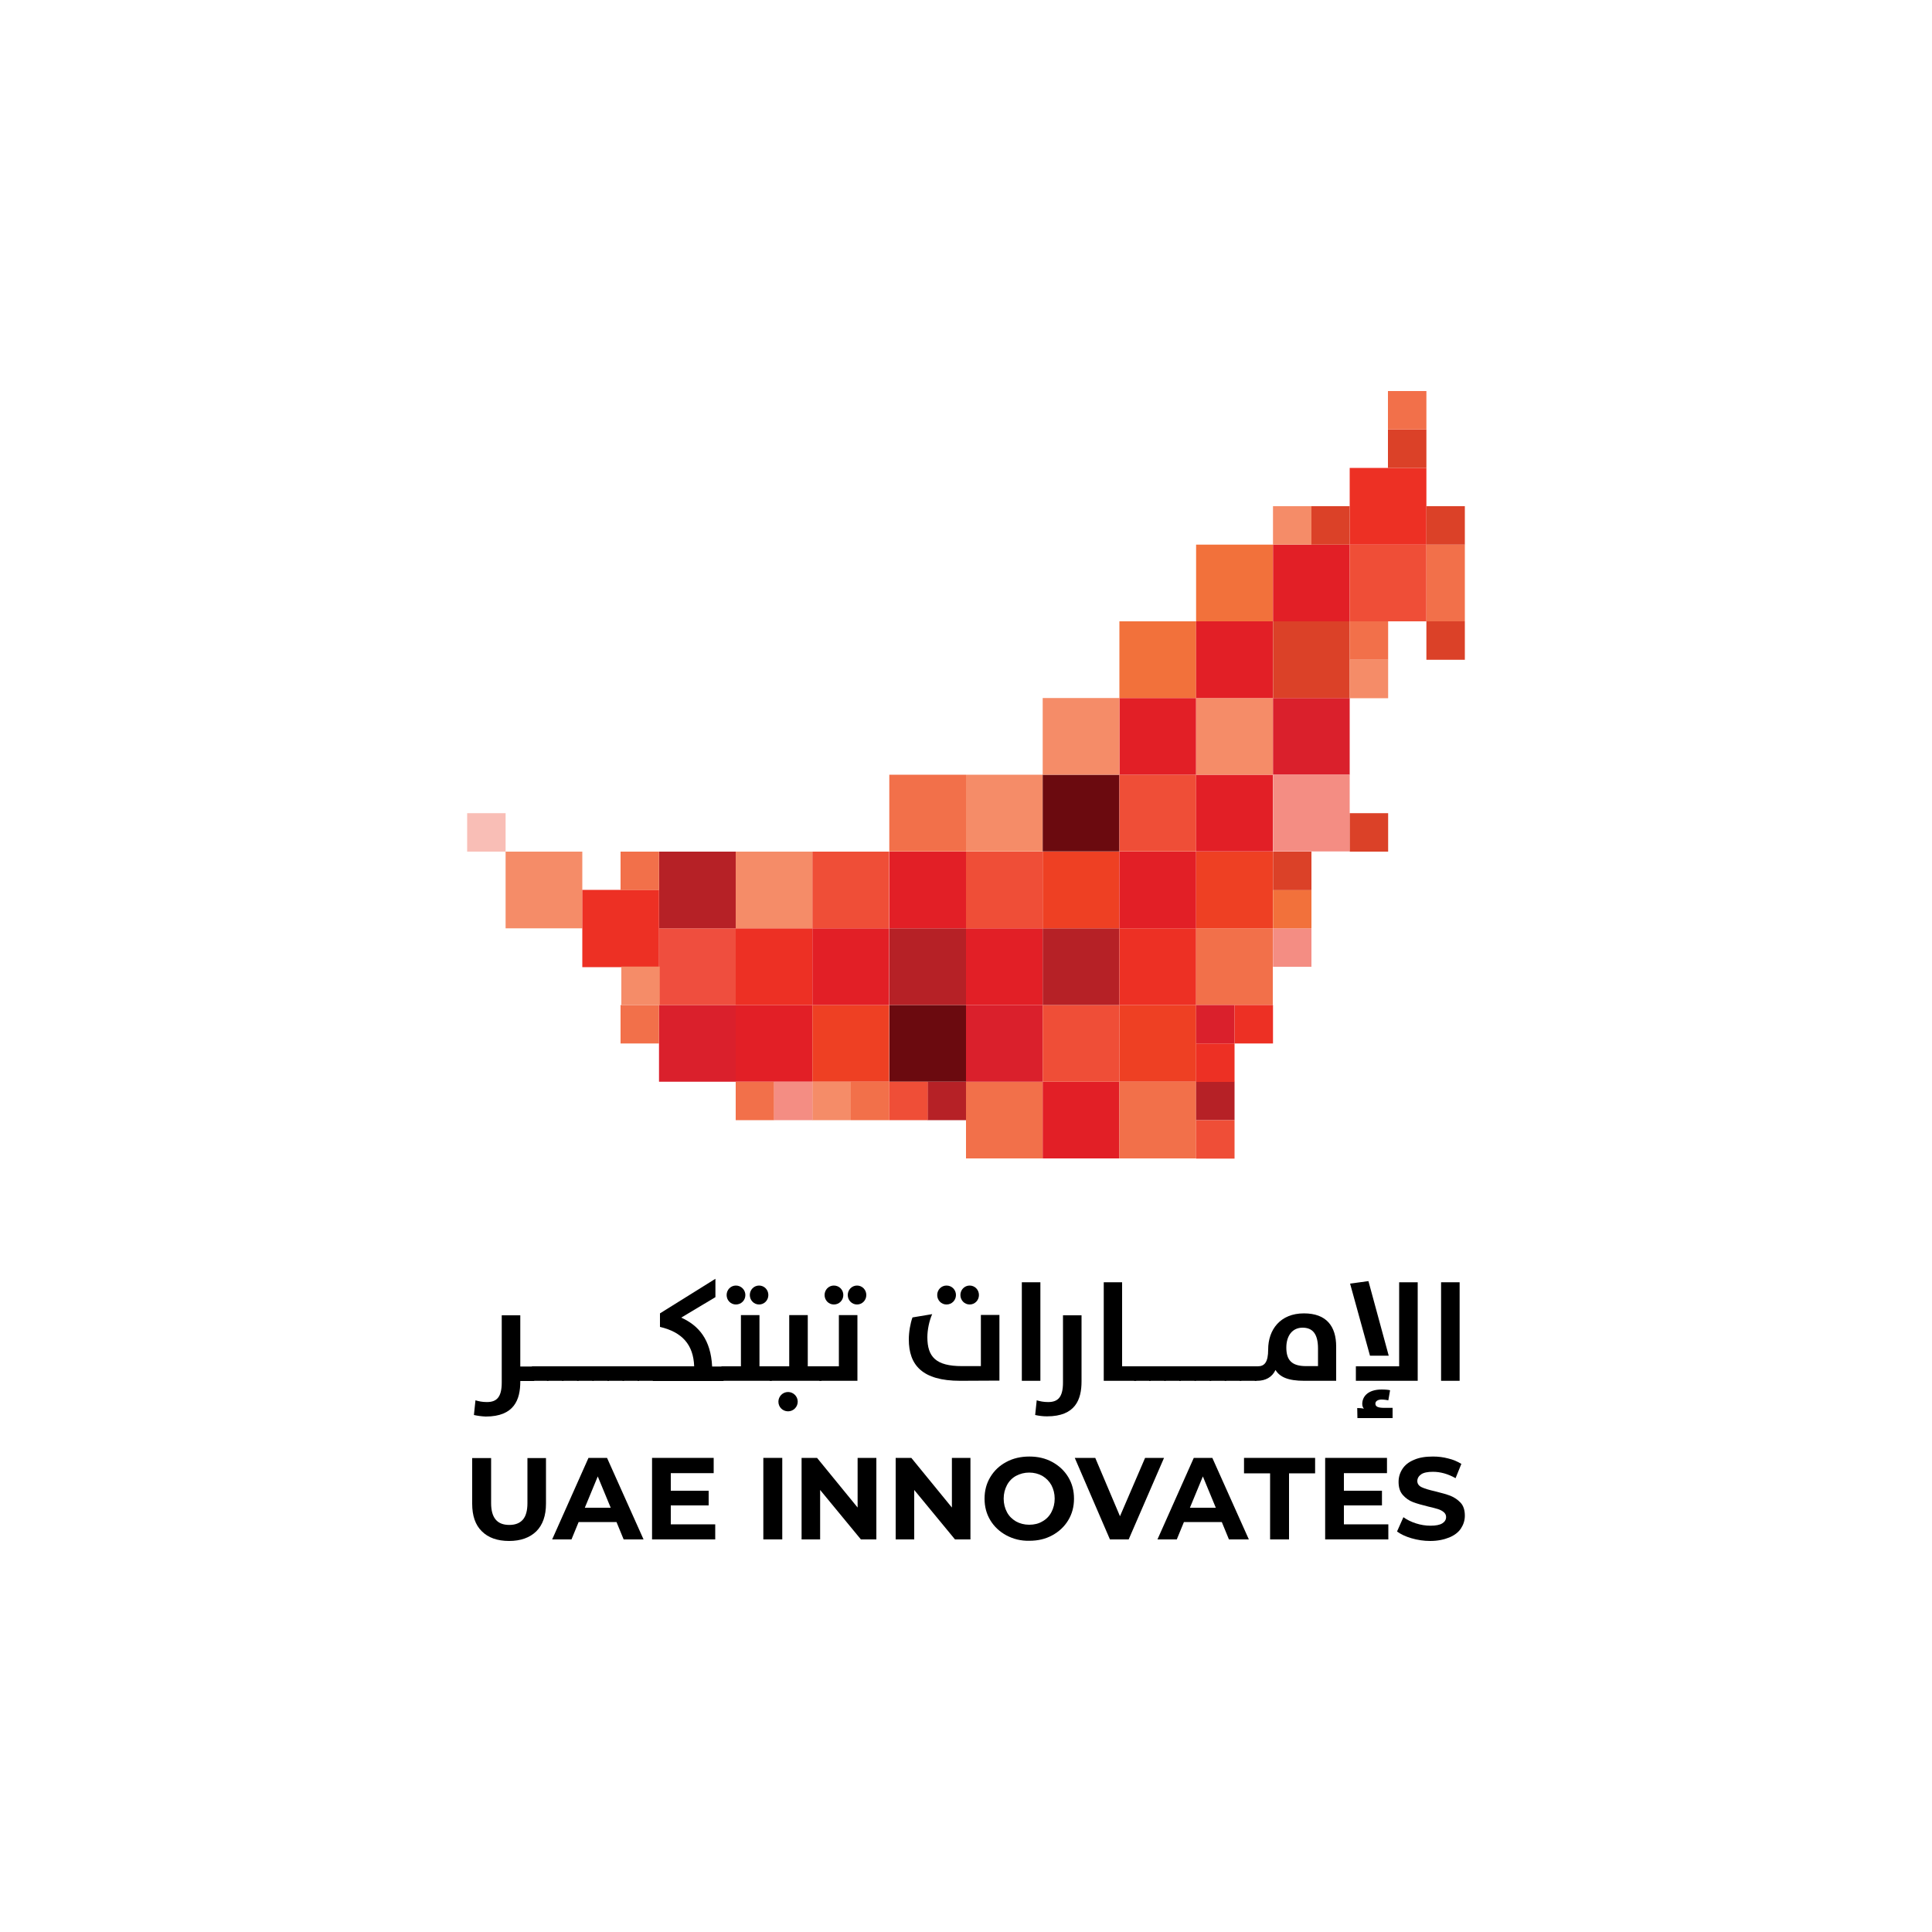 <?xml version="1.0" encoding="utf-8"?>
<!-- Generator: Adobe Illustrator 27.2.0, SVG Export Plug-In . SVG Version: 6.00 Build 0)  -->
<svg version="1.1" id="Layer_1" xmlns="http://www.w3.org/2000/svg" xmlns:xlink="http://www.w3.org/1999/xlink" x="0px" y="0px"
	 viewBox="0 0 1000 1000" style="enable-background:new 0 0 1000 1000;" xml:space="preserve">
<style type="text/css">
	.st0{fill:#F2704A;}
	.st1{fill:#E21F26;}
	.st2{fill:#6B0A0F;}
	.st3{fill:#DA202C;}
	.st4{fill:#EF4E37;}
	.st5{fill:#EE4023;}
	.st6{fill:#B62126;}
	.st7{fill:#ED3024;}
	.st8{fill:#F58C68;}
	.st9{fill:#EF4E3E;}
	.st10{fill:#F2713B;}
	.st11{fill:#DB4128;}
	.st12{fill:#F48D83;}
	.st13{fill:#F9BEB6;}
</style>
<path d="M249.4,792.6c-3.4-3.3-5-8.1-5-14.3v-23.6h9.8v23.3c0,7.6,3.1,11.3,9.4,11.3c3.1,0,5.4-0.9,7-2.7c1.6-1.8,2.4-4.7,2.4-8.6
	v-23.3h9.6v23.6c0,6.2-1.7,11-5,14.3c-3.4,3.3-8.1,5-14.1,5C257.4,797.6,252.7,795.9,249.4,792.6"/>
<path d="M319.1,787.8h-19.6l-3.7,9h-10l18.8-42.2h9.6l18.9,42.2h-10.3L319.1,787.8z M316.1,780.4l-6.7-16.2l-6.7,16.2H316.1z"/>
<polygon points="370.2,789 370.2,796.8 337.5,796.8 337.5,754.6 369.4,754.6 369.4,762.5 347.2,762.5 347.2,771.6 366.8,771.6 
	366.8,779.2 347.2,779.2 347.2,789 "/>
<rect x="395.1" y="754.6" width="9.8" height="42.2"/>
<polygon points="453.6,754.6 453.6,796.8 445.6,796.8 424.5,771.2 424.5,796.8 414.9,796.8 414.9,754.6 422.9,754.6 443.9,780.3 
	443.9,754.6 "/>
<polygon points="502.3,754.6 502.3,796.8 494.3,796.8 473.2,771.2 473.2,796.8 463.6,796.8 463.6,754.6 471.7,754.6 492.7,780.3 
	492.7,754.6 "/>
<path d="M520.9,794.7c-3.5-1.9-6.3-4.5-8.3-7.8c-2-3.3-3-7-3-11.2s1-7.9,3-11.2c2-3.3,4.7-5.9,8.3-7.8c3.5-1.9,7.5-2.8,11.9-2.8
	c4.4,0,8.3,0.9,11.8,2.8c3.5,1.9,6.3,4.5,8.3,7.8c2,3.3,3,7,3,11.2s-1,7.9-3,11.2c-2,3.3-4.8,5.9-8.3,7.8c-3.5,1.9-7.4,2.8-11.8,2.8
	C528.4,797.6,524.5,796.6,520.9,794.7 M539.5,787.5c2-1.1,3.6-2.7,4.7-4.8c1.1-2.1,1.7-4.4,1.7-7c0-2.6-0.6-4.9-1.7-7
	c-1.1-2-2.7-3.6-4.7-4.8c-2-1.1-4.3-1.7-6.8-1.7c-2.5,0-4.7,0.6-6.8,1.7c-2,1.1-3.6,2.7-4.7,4.8c-1.1,2.1-1.7,4.4-1.7,7
	c0,2.6,0.6,4.9,1.7,7c1.1,2.1,2.7,3.6,4.7,4.8c2,1.1,4.3,1.7,6.8,1.7S537.5,788.7,539.5,787.5"/>
<polygon points="602.5,754.6 584.2,796.8 574.5,796.8 556.3,754.6 566.9,754.6 579.7,784.8 592.7,754.6 "/>
<path d="M632.4,787.8h-19.6l-3.7,9h-10l18.8-42.2h9.6l18.9,42.2h-10.3L632.4,787.8z M629.3,780.4l-6.7-16.2l-6.7,16.2H629.3z"/>
<polygon points="657.4,762.6 643.9,762.6 643.9,754.6 680.7,754.6 680.7,762.6 667.2,762.6 667.2,796.8 657.4,796.8 "/>
<polygon points="718.6,789 718.6,796.8 685.9,796.8 685.9,754.6 717.9,754.6 717.9,762.5 695.6,762.5 695.6,771.6 715.3,771.6 
	715.3,779.2 695.6,779.2 695.6,789 "/>
<path d="M730.6,796.2c-3.1-0.9-5.6-2.1-7.5-3.5l3.3-7.4c1.8,1.3,4,2.4,6.5,3.2c2.5,0.8,5,1.2,7.5,1.2c2.8,0,4.8-0.4,6.1-1.2
	c1.3-0.8,2-1.9,2-3.3c0-1-0.4-1.8-1.2-2.5s-1.8-1.2-3-1.6s-2.9-0.8-5-1.3c-3.2-0.8-5.8-1.5-7.9-2.3c-2.1-0.8-3.8-2-5.3-3.7
	c-1.5-1.7-2.2-3.9-2.2-6.8c0-2.5,0.7-4.7,2-6.7c1.3-2,3.3-3.6,6-4.7c2.7-1.2,5.9-1.7,9.8-1.7c2.7,0,5.3,0.3,7.9,1
	c2.6,0.6,4.8,1.6,6.8,2.8l-3,7.4c-3.9-2.2-7.8-3.3-11.7-3.3c-2.7,0-4.8,0.4-6.1,1.3c-1.3,0.9-2,2.1-2,3.5c0,1.4,0.8,2.5,2.3,3.2
	c1.5,0.7,3.8,1.4,6.9,2.1c3.2,0.8,5.8,1.5,7.9,2.3c2,0.8,3.8,2,5.3,3.6c1.5,1.6,2.2,3.9,2.2,6.7c0,2.4-0.7,4.6-2,6.6
	c-1.3,2-3.4,3.6-6.1,4.7s-6,1.8-9.8,1.8C736.9,797.6,733.7,797.1,730.6,796.2"/>
<path d="M245.3,732.4l0.8-7.6c1.7,0.5,3.5,0.9,5.9,0.9c4.9,0,7.7-2.3,7.7-10.1v-34.8h9.6v26.5h7.2v7.5h-7.2v0.3
	c0,9.3-3.1,18.1-17.9,18.1C249.1,733.1,247.1,732.8,245.3,732.4"/>
<rect x="275.3" y="707.2" width="8.6" height="7.5"/>
<rect x="283.1" y="707.2" width="8.6" height="7.5"/>
<rect x="290.9" y="707.2" width="8.6" height="7.5"/>
<rect x="298.7" y="707.2" width="8.6" height="7.5"/>
<rect x="306.6" y="707.2" width="8.6" height="7.5"/>
<rect x="314.4" y="707.2" width="8.6" height="7.5"/>
<rect x="322.2" y="707.2" width="8.6" height="7.5"/>
<rect x="330" y="707.2" width="8.6" height="7.5"/>
<path d="M337.8,707.2h21.5c-0.4-11.2-6.2-17.7-17.7-20.4v-7l28.7-17.9v9.5l-17.7,10.6c9.1,4.1,15.3,11.4,16,25.3h5.9v7.5h-36.6
	L337.8,707.2L337.8,707.2z"/>
<path d="M373.4,707.2h10.1v-26.5h9.6v26.5h6.4v7.5h-26.1L373.4,707.2L373.4,707.2z M376.1,670.3c0-2.7,2.1-4.9,4.8-4.9
	c2.7,0,4.9,2.2,4.9,4.9c0,2.7-2.1,4.9-4.9,4.9C378.2,675.2,376.1,673,376.1,670.3 M388.1,670.3c0-2.7,2.1-4.9,4.8-4.9
	c2.7,0,4.8,2.2,4.8,4.9c0,2.7-2.1,4.9-4.8,4.9C390.2,675.2,388.1,673,388.1,670.3"/>
<path d="M398.4,707.2h10.1v-26.5h9.6v26.5h7.1v7.5h-26.8L398.4,707.2L398.4,707.2z M402.9,725.5c0-2.7,2.2-5,5-5c2.7,0,5,2.2,5,5
	c0,2.7-2.2,5-5,5C405.2,730.5,402.9,728.4,402.9,725.5"/>
<path d="M424.1,707.2h10.1v-26.5h9.6v34h-19.7L424.1,707.2L424.1,707.2z M426.8,670.3c0-2.7,2.1-4.9,4.8-4.9c2.8,0,4.9,2.2,4.9,4.9
	c0,2.7-2.1,4.9-4.9,4.9C428.9,675.2,426.8,673,426.8,670.3 M438.8,670.3c0-2.7,2.1-4.9,4.8-4.9c2.7,0,4.8,2.2,4.8,4.9
	c0,2.7-2.1,4.9-4.8,4.9C440.9,675.2,438.8,673,438.8,670.3"/>
<path d="M497,714.7c-19.7,0-26.6-8.2-26.6-21.4c0-3.9,0.8-8.4,1.9-11.4l10.2-1.7c-1.5,3.3-2.5,8.1-2.5,11.9c0,10.2,4.4,15,17.9,15
	h9.8v-26.5h9.6v34L497,714.7L497,714.7z M485.1,670.3c0-2.7,2.1-4.9,4.8-4.9c2.8,0,4.9,2.2,4.9,4.9c0,2.7-2.1,4.9-4.9,4.9
	C487.2,675.2,485.1,673,485.1,670.3 M497.1,670.3c0-2.7,2.1-4.9,4.8-4.9c2.7,0,4.8,2.2,4.8,4.9c0,2.7-2.1,4.9-4.8,4.9
	C499.2,675.2,497.1,673,497.1,670.3"/>
<rect x="528.9" y="663.7" width="9.6" height="51"/>
<path d="M535.8,732.4l0.8-7.6c1.7,0.5,3.5,0.9,5.9,0.9c4.9,0,7.7-2.3,7.7-10.1v-34.8h9.6V715c0,9.3-3.1,18.1-17.9,18.1
	C539.7,733.1,537.6,732.8,535.8,732.4"/>
<polygon points="571.3,663.7 580.8,663.7 580.8,707.2 588.1,707.2 588.1,714.7 571.3,714.7 "/>
<rect x="587" y="707.2" width="8.6" height="7.5"/>
<rect x="594.8" y="707.2" width="8.6" height="7.5"/>
<rect x="602.6" y="707.2" width="8.6" height="7.5"/>
<rect x="610.4" y="707.2" width="8.6" height="7.5"/>
<rect x="618.3" y="707.2" width="8.6" height="7.5"/>
<rect x="626.1" y="707.2" width="8.6" height="7.5"/>
<rect x="633.9" y="707.2" width="8.6" height="7.5"/>
<rect x="641.7" y="707.2" width="8.6" height="7.5"/>
<path d="M675.1,714.7c-8.5,0-12.7-2-14.9-5.6c-1.8,3.8-5.2,5.6-9.6,5.6h-1.1v-7.5h1.5c3.5,0,5.4-2.1,5.4-8.7
	c0-10.3,6.3-18.7,18.5-18.7c11.7,0,16.7,6.7,16.7,17.2v17.7H675.1z M682.2,698c0-7.6-2.8-10.8-8-10.8c-5.3,0-8.4,4.2-8.4,10.3
	c0,6.4,2.7,9.6,10.2,9.6h6.2L682.2,698L682.2,698z"/>
<path d="M718.8,701.7h-9.7l-10.3-37.3l9.5-1.3L718.8,701.7z M701.8,714.7v-7.5h22.4v-43.5h9.6v51H701.8z M702.5,728.8
	c1.3,0,2.6,0.1,3.5,0.3c-0.5-0.4-0.9-1.3-0.9-2.4c0-3.9,3-7.5,10.1-7.5c1.9,0,3.8,0.2,4.3,0.4l-0.9,5.2c-0.5-0.1-2-0.4-3.5-0.4
	c-2,0-3.2,0.9-3.2,2.1c0,1.5,1.2,2.2,4.6,2.2h4.3v5.3h-18.2L702.5,728.8L702.5,728.8z"/>
<rect x="745.9" y="663.7" width="9.6" height="51"/>
<g>
	<g>
		<g>
			<rect x="500" y="559.9" class="st0" width="39.7" height="39.7"/>
		</g>
		<g>
			<rect x="539.7" y="559.9" class="st1" width="39.7" height="39.7"/>
		</g>
		<g>
			<rect x="460.3" y="520.2" class="st2" width="39.7" height="39.7"/>
		</g>
		<g>
			<rect x="500" y="520.2" class="st3" width="39.7" height="39.7"/>
		</g>
		<g>
			<rect x="539.7" y="520.2" class="st4" width="39.7" height="39.7"/>
		</g>
		<g>
			<rect x="579.4" y="520.2" class="st5" width="39.7" height="39.7"/>
		</g>
		<g>
			<rect x="341.1" y="520.2" class="st3" width="39.7" height="39.7"/>
		</g>
		<g>
			<rect x="380.8" y="520.2" class="st1" width="39.7" height="39.7"/>
		</g>
		<g>
			<rect x="420.5" y="520.2" class="st5" width="39.7" height="39.7"/>
		</g>
		<g>
			<rect x="460.3" y="480.5" class="st6" width="39.7" height="39.7"/>
		</g>
		<g>
			<rect x="500" y="480.5" class="st1" width="39.7" height="39.7"/>
		</g>
		<g>
			<rect x="539.7" y="480.5" class="st6" width="39.7" height="39.7"/>
		</g>
		<g>
			<rect x="579.4" y="480.5" class="st7" width="39.7" height="39.7"/>
		</g>
		<g>
			<rect x="619.1" y="480.5" class="st0" width="39.7" height="39.7"/>
		</g>
		<g>
			<rect x="261.7" y="440.8" class="st8" width="39.7" height="39.7"/>
		</g>
		<g>
			<rect x="341.1" y="480.5" class="st9" width="39.7" height="39.7"/>
		</g>
		<g>
			<rect x="380.8" y="480.5" class="st7" width="39.7" height="39.7"/>
		</g>
		<g>
			<rect x="420.5" y="480.5" class="st1" width="39.7" height="39.7"/>
		</g>
		<g>
			<rect x="460.3" y="440.8" class="st1" width="39.7" height="39.7"/>
		</g>
		<g>
			<rect x="500" y="440.8" class="st4" width="39.7" height="39.7"/>
		</g>
		<g>
			<rect x="539.7" y="440.8" class="st5" width="39.7" height="39.7"/>
		</g>
		<g>
			<rect x="579.4" y="440.8" class="st1" width="39.7" height="39.7"/>
		</g>
		<g>
			<rect x="619.1" y="440.8" class="st5" width="39.7" height="39.7"/>
		</g>
		<g>
			<rect x="460.3" y="401" class="st0" width="39.7" height="39.7"/>
		</g>
		<g>
			<rect x="500" y="401" class="st8" width="39.7" height="39.7"/>
		</g>
		<g>
			<rect x="539.7" y="401" class="st2" width="39.7" height="39.7"/>
		</g>
		<g>
			<rect x="579.4" y="401" class="st4" width="39.7" height="39.7"/>
		</g>
		<g>
			<rect x="619.1" y="401" class="st1" width="39.7" height="39.7"/>
		</g>
		<g>
			<rect x="579.4" y="361.3" class="st1" width="39.7" height="39.7"/>
		</g>
		<g>
			<rect x="579.4" y="321.6" class="st10" width="39.7" height="39.7"/>
		</g>
		<g>
			<rect x="619.1" y="281.9" class="st10" width="39.7" height="39.7"/>
		</g>
		<g>
			<rect x="539.7" y="361.3" class="st8" width="39.7" height="39.7"/>
		</g>
		<g>
			<rect x="619.1" y="361.3" class="st8" width="39.7" height="39.7"/>
		</g>
		<g>
			<rect x="658.9" y="361.3" class="st3" width="39.7" height="39.7"/>
		</g>
		<g>
			<rect x="619.1" y="321.6" class="st1" width="39.7" height="39.7"/>
		</g>
		<g>
			<rect x="658.9" y="321.6" class="st11" width="39.7" height="39.7"/>
		</g>
		<g>
			<rect x="658.9" y="281.9" class="st1" width="39.7" height="39.7"/>
		</g>
		<g>
			<rect x="698.6" y="281.9" class="st4" width="39.7" height="39.7"/>
		</g>
		<g>
			<rect x="738.3" y="281.9" class="st0" width="19.9" height="39.7"/>
		</g>
		<g>
			<rect x="698.6" y="242.2" class="st7" width="39.7" height="39.7"/>
		</g>
		<g>
			<rect x="658.9" y="401" class="st12" width="39.7" height="39.7"/>
		</g>
		<g>
			<rect x="341.1" y="440.8" class="st6" width="39.7" height="39.7"/>
		</g>
		<g>
			<rect x="380.8" y="440.8" class="st8" width="39.7" height="39.7"/>
		</g>
		<g>
			<rect x="420.5" y="440.8" class="st4" width="39.7" height="39.7"/>
		</g>
	</g>
</g>
<rect x="579.4" y="559.9" class="st0" width="39.7" height="39.7"/>
<rect x="619.1" y="559.9" class="st6" width="19.9" height="19.9"/>
<rect x="619.1" y="540.1" class="st7" width="19.9" height="19.9"/>
<rect x="619.1" y="520.2" class="st3" width="19.9" height="19.9"/>
<rect x="639" y="520.2" class="st7" width="19.9" height="19.9"/>
<rect x="658.9" y="480.5" class="st12" width="19.9" height="19.9"/>
<rect x="658.9" y="460.6" class="st10" width="19.9" height="19.9"/>
<rect x="658.9" y="440.8" class="st11" width="19.9" height="19.9"/>
<rect x="698.6" y="420.9" class="st11" width="19.9" height="19.9"/>
<rect x="738.3" y="262" class="st11" width="19.9" height="19.9"/>
<rect x="678.7" y="262" class="st11" width="19.9" height="19.9"/>
<rect x="658.9" y="262" class="st8" width="19.9" height="19.9"/>
<rect x="738.3" y="321.6" class="st11" width="19.9" height="19.9"/>
<rect x="698.6" y="321.6" class="st0" width="19.9" height="19.9"/>
<rect x="698.6" y="341.5" class="st8" width="19.9" height="19.9"/>
<rect x="718.4" y="222.3" class="st11" width="19.9" height="19.9"/>
<rect x="718.4" y="202.4" class="st0" width="19.9" height="19.9"/>
<rect x="619.1" y="579.8" class="st4" width="19.9" height="19.9"/>
<rect x="440.4" y="559.9" class="st0" width="19.9" height="19.9"/>
<rect x="480.1" y="559.9" class="st6" width="19.9" height="19.9"/>
<rect x="460.3" y="559.9" class="st4" width="19.9" height="19.9"/>
<rect x="380.8" y="559.9" class="st0" width="19.9" height="19.9"/>
<rect x="321.2" y="520.2" class="st0" width="19.9" height="19.9"/>
<rect x="420.5" y="559.9" class="st8" width="19.9" height="19.9"/>
<rect x="400.7" y="559.9" class="st12" width="19.9" height="19.9"/>
<rect x="241.8" y="420.9" class="st13" width="19.9" height="19.9"/>
<rect x="301.4" y="460.6" class="st7" width="39.7" height="40"/>
<rect x="321.6" y="500.3" class="st8" width="19.9" height="19.9"/>
<rect x="321.2" y="440.8" class="st0" width="19.9" height="19.9"/>
</svg>
